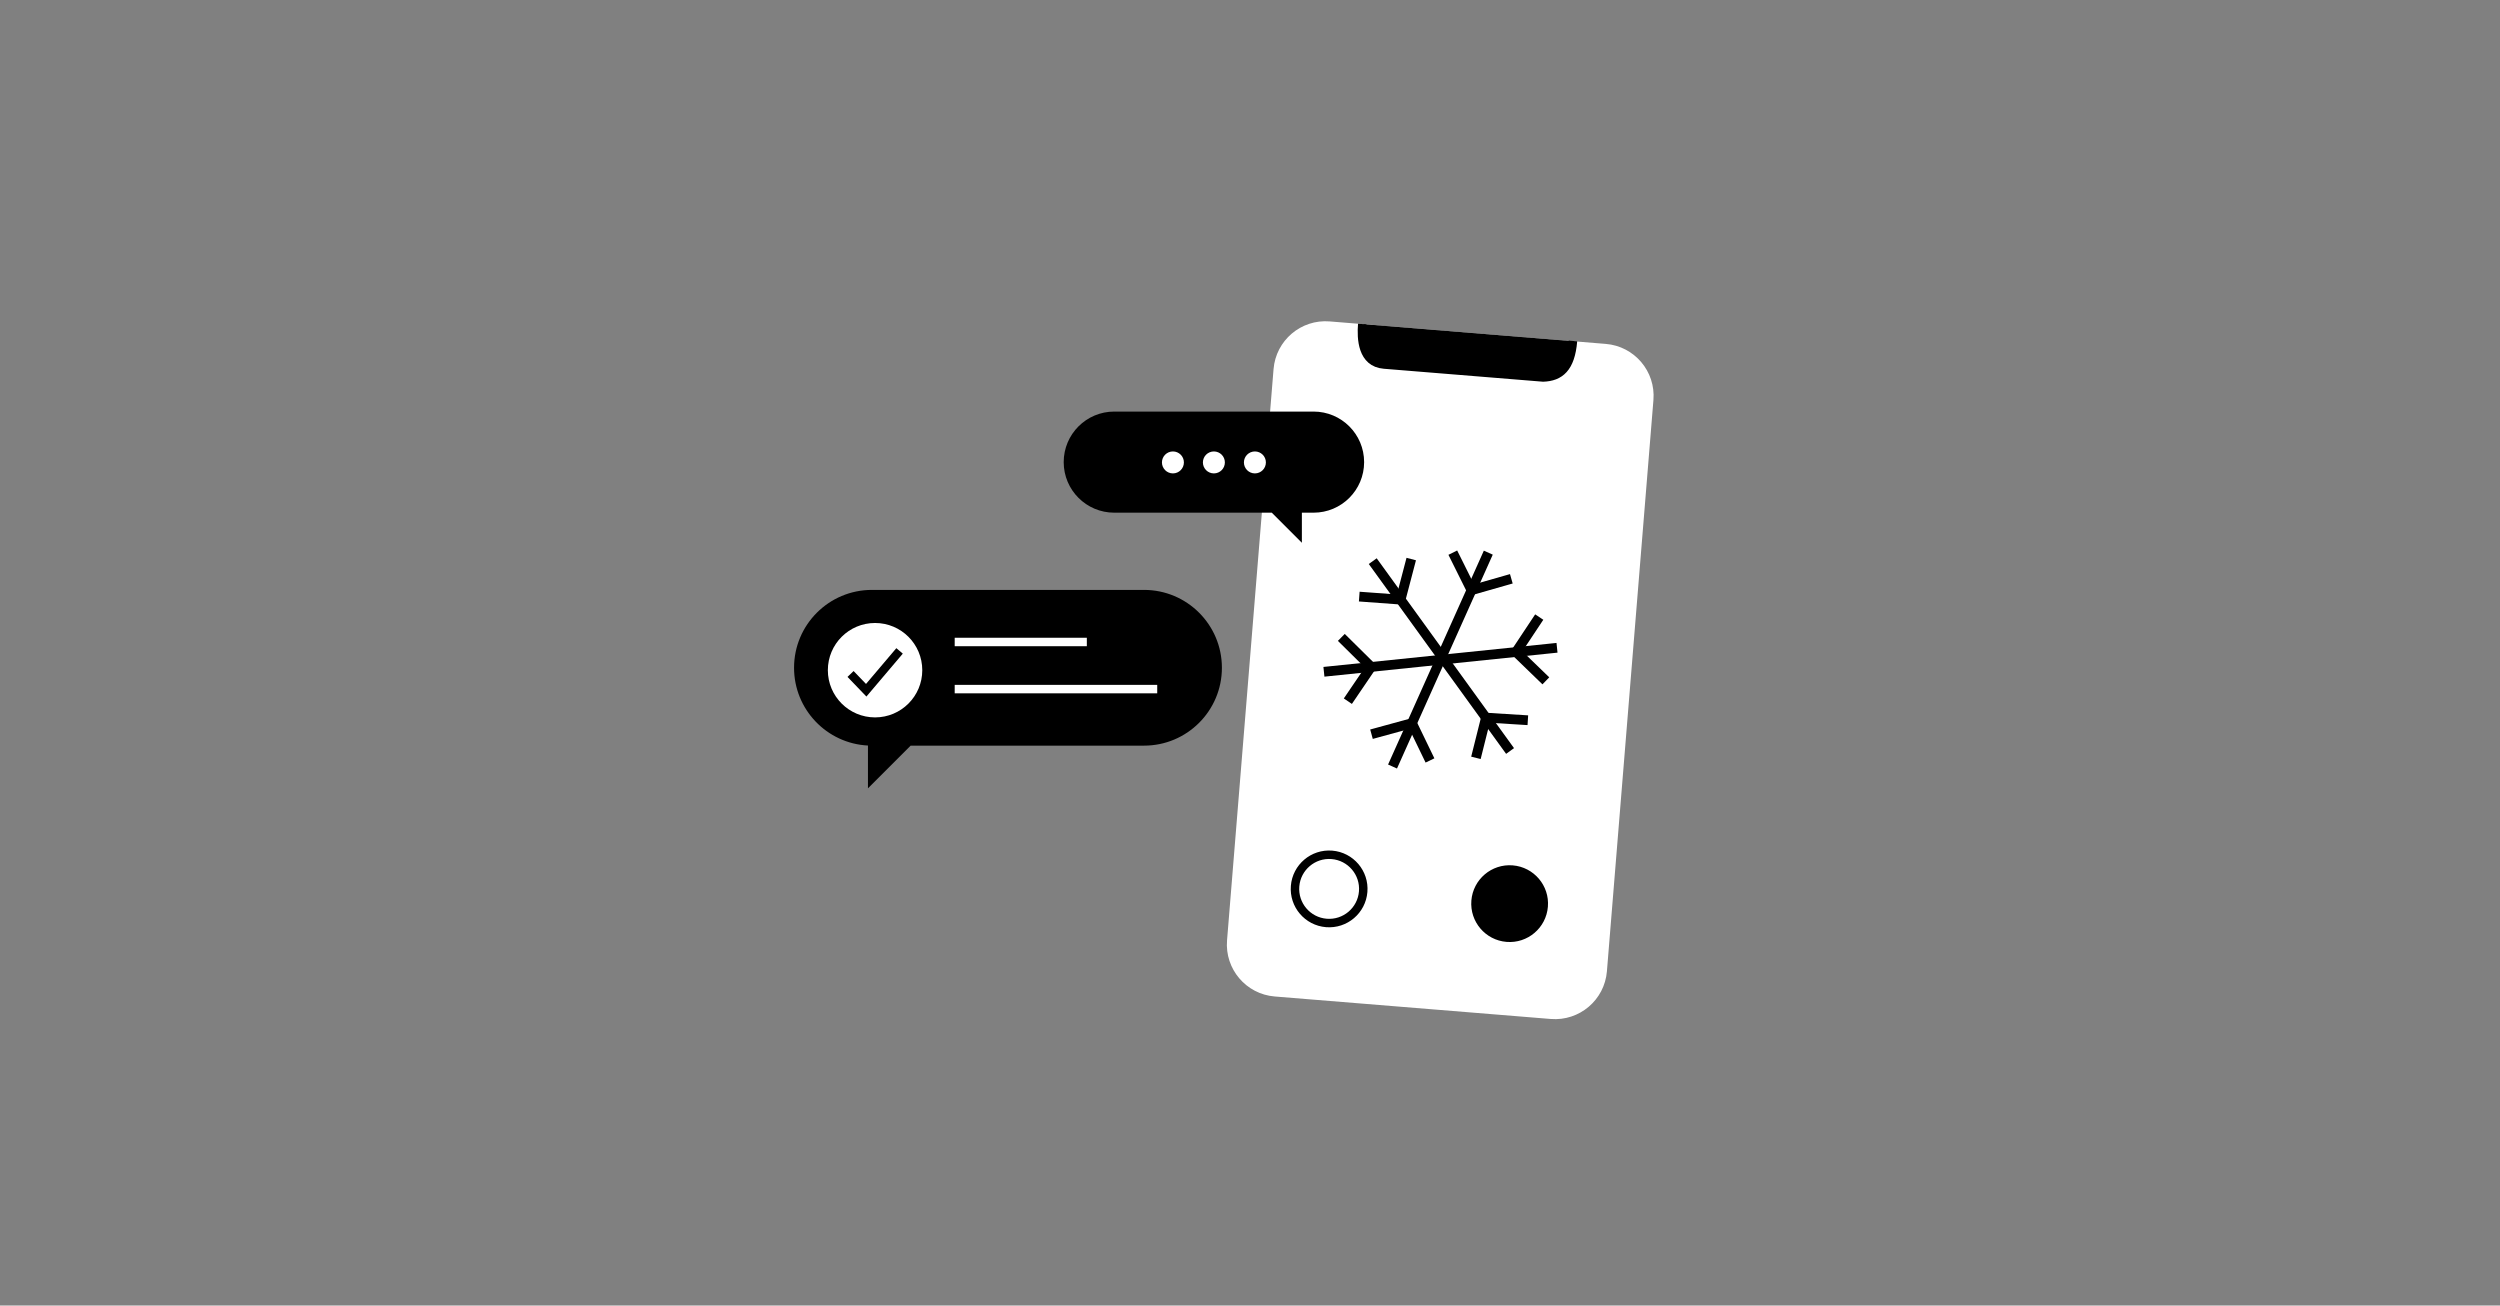 <svg width="180" height="94" viewBox="0 0 180 94" fill="none" xmlns="http://www.w3.org/2000/svg">
<rect x="0" y="0" width="180" height="94" fill="#808080" stroke="none"/>
<path d="M115.614 24.761L95.738 23.142C93.673 22.974 91.864 24.511 91.696 26.576L88.347 67.705C88.179 69.77 89.716 71.579 91.78 71.747L111.656 73.366C113.72 73.534 115.53 71.997 115.698 69.932L119.047 28.802C119.215 26.738 117.678 24.929 115.614 24.761Z" fill="white"/>
<path d="M98.082 23.331C97.997 24.383 98.064 26.117 99.649 26.246C101.235 26.375 107.95 26.922 111.11 27.179C112.306 27.137 113.094 26.513 113.254 24.55" stroke="black" stroke-width="0.609"/>
<path d="M95.498 66.453C96.852 66.563 98.039 65.555 98.149 64.201C98.26 62.847 97.251 61.66 95.897 61.549C94.543 61.439 93.356 62.447 93.246 63.801C93.135 65.156 94.144 66.343 95.498 66.453Z" fill="white" stroke="black" stroke-width="0.609"/>
<path d="M108.494 67.513C109.848 67.624 111.035 66.615 111.145 65.261C111.256 63.907 110.247 62.72 108.893 62.61C107.539 62.499 106.352 63.508 106.242 64.862C106.132 66.216 107.14 67.403 108.494 67.513Z" fill="black" stroke="black" stroke-width="0.609"/>
<path d="M113.329 24.574L98.166 23.34L98.188 25.305L99.295 26.117L110.028 27.126L111.394 27.237L112.349 26.931L113.061 25.884L113.329 24.574Z" fill="black"/>
<path d="M107.014 40.112L100.406 54.869" stroke="black" stroke-width="0.703" stroke-linecap="square"/>
<path d="M104.758 40.105L105.946 42.493L108.478 41.77" stroke="black" stroke-width="0.703" stroke-linecap="square"/>
<path d="M99.086 52.77L101.659 52.065L102.806 54.436" stroke="black" stroke-width="0.703" stroke-linecap="square"/>
<path d="M111.755 46.677L95.672 48.333" stroke="black" stroke-width="0.703" stroke-linecap="square"/>
<path d="M110.631 44.721L109.156 46.944L111.049 48.776" stroke="black" stroke-width="0.703" stroke-linecap="square"/>
<path d="M96.826 46.14L98.723 48.016L97.243 50.194" stroke="black" stroke-width="0.703" stroke-linecap="square"/>
<path d="M108.519 53.787L99.043 40.687" stroke="black" stroke-width="0.703" stroke-linecap="square"/>
<path d="M109.654 51.835L106.991 51.67L106.352 54.224" stroke="black" stroke-width="0.703" stroke-linecap="square"/>
<path d="M101.52 40.592L100.843 43.173L98.217 42.981" stroke="black" stroke-width="0.703" stroke-linecap="square"/>
<path fill-rule="evenodd" clip-rule="evenodd" d="M80.226 29.633C78.216 29.633 76.586 31.263 76.586 33.273C76.586 35.284 78.216 36.913 80.226 36.913H91.569L93.735 39.08V36.913H94.577C96.588 36.913 98.217 35.284 98.217 33.273C98.217 31.263 96.588 29.633 94.577 29.633H80.226Z" fill="black"/>
<path d="M84.451 34.085C84.887 34.085 85.241 33.731 85.241 33.294C85.241 32.858 84.887 32.504 84.451 32.504C84.014 32.504 83.66 32.858 83.66 33.294C83.66 33.731 84.014 34.085 84.451 34.085Z" fill="white"/>
<path d="M87.4 34.085C87.837 34.085 88.191 33.731 88.191 33.294C88.191 32.858 87.837 32.504 87.4 32.504C86.963 32.504 86.609 32.858 86.609 33.294C86.609 33.731 86.963 34.085 87.4 34.085Z" fill="white"/>
<path d="M90.353 34.085C90.79 34.085 91.144 33.731 91.144 33.294C91.144 32.858 90.79 32.504 90.353 32.504C89.916 32.504 89.562 32.858 89.562 33.294C89.562 33.731 89.916 34.085 90.353 34.085Z" fill="white"/>
<path fill-rule="evenodd" clip-rule="evenodd" d="M82.37 42.473C85.467 42.473 87.977 44.983 87.977 48.079C87.977 51.176 85.467 53.686 82.37 53.686H65.566L62.493 56.76V53.679C59.529 53.53 57.172 51.08 57.172 48.079C57.172 44.983 59.682 42.473 62.779 42.473H82.37Z" fill="black"/>
<path d="M68.738 46.223H78.252" stroke="white" stroke-width="0.609"/>
<path d="M68.738 49.615H83.32" stroke="white" stroke-width="0.609"/>
<path d="M63.005 51.653C64.882 51.653 66.404 50.131 66.404 48.254C66.404 46.376 64.882 44.855 63.005 44.855C61.127 44.855 59.605 46.376 59.605 48.254C59.605 50.131 61.127 51.653 63.005 51.653Z" fill="white"/>
<path d="M61.24 48.526L62.367 49.698L64.769 46.865" stroke="black" stroke-width="0.609"/>
</svg>
